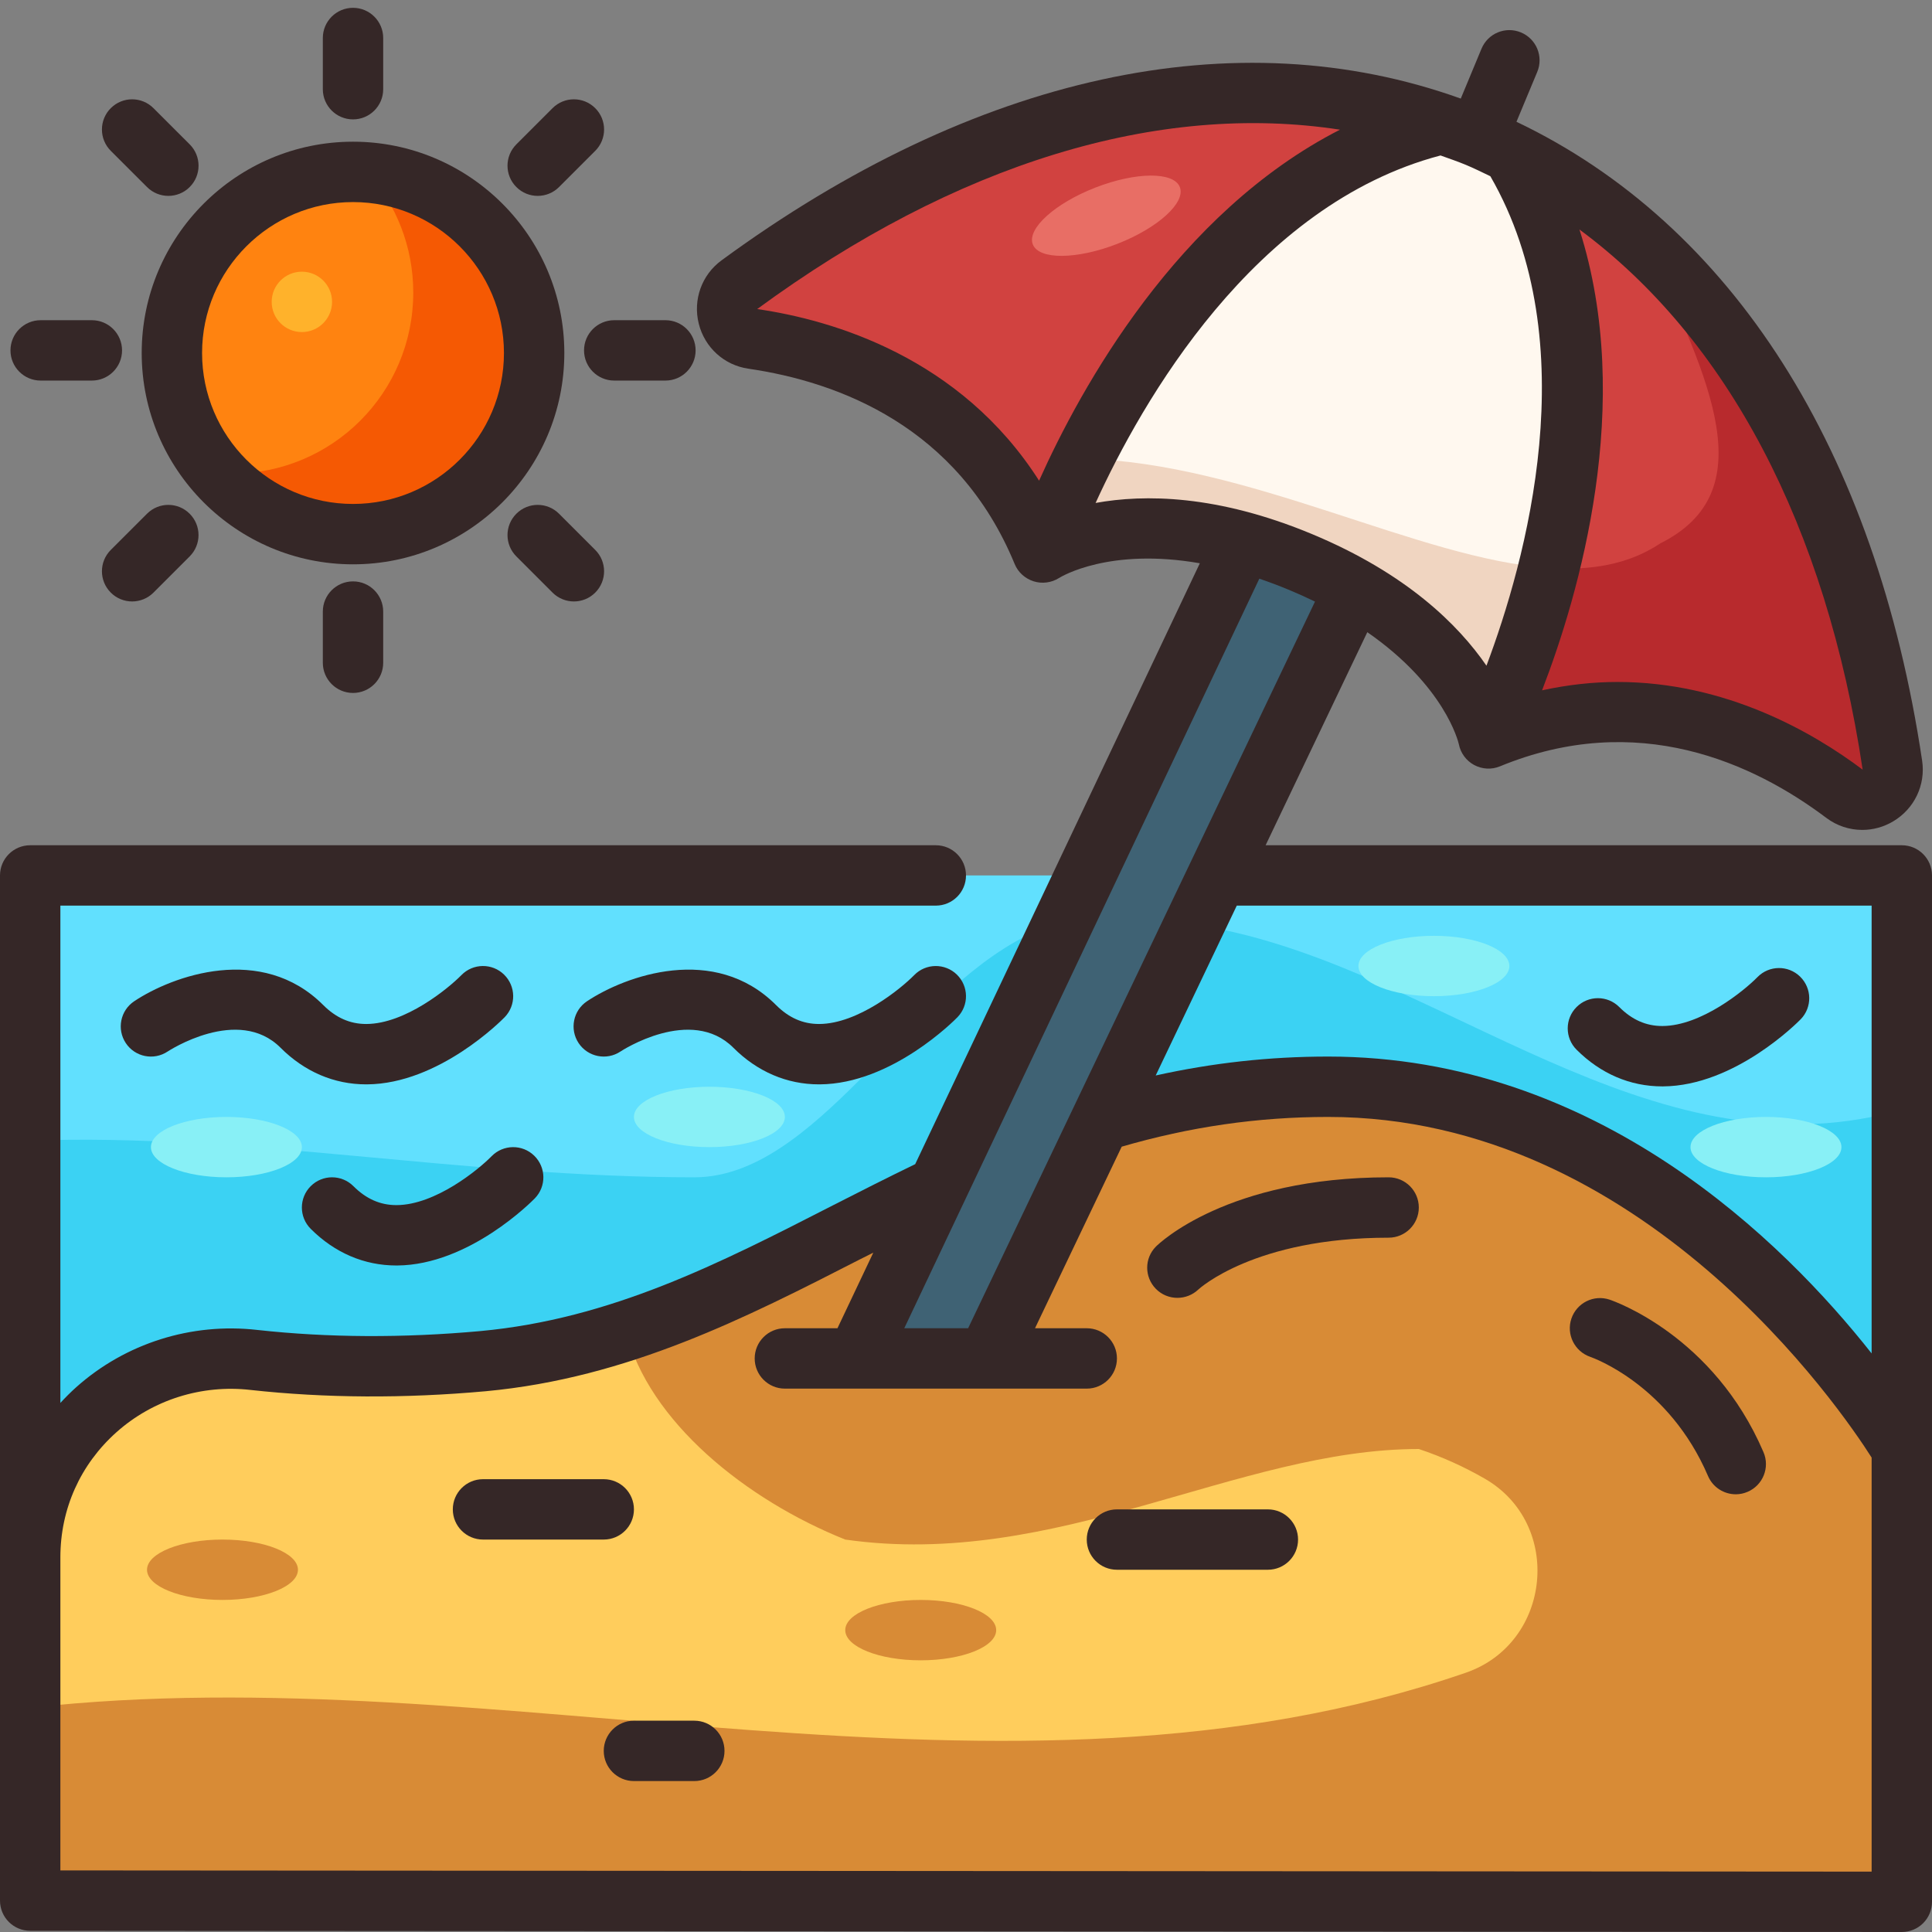 <svg id="outline" height="512" viewBox="0 0 64 64" width="512" xmlns="http://www.w3.org/2000/svg"><rect x="0" y="0" width="64" height="64" fill="#808080" stroke="none"/><path d="m32.7 45 3.75-7.86c2.27-.7 4.75-1.14 7.55-1.14 12 0 19 12 19 12v15l-62-.04v-11.37c0-.23.01-.46.03-.68.38-3.62 3.67-6.28 7.38-5.86 2.09.23 4.62.31 7.59.04 5.71-.53 10.1-3.41 15.07-5.79l-2.7 5.7z" fill="#ffcd5c"/><path d="m44 36c-2.8 0-5.28.44-7.55 1.14l-3.75 7.86h-4.33l2.7-5.7c-3.511 1.681-6.741 3.597-10.343 4.772.757 3.031 4.006 5.621 7.273 6.928 7 1 13-3 19-3 .788.263 1.507.594 2.175.977 2.615 1.497 2.228 5.453-.621 6.435-15.311 5.276-31.997-.593-47.554 1.161v6.387l62 .04v-15s-7-12-19-12z" fill="#d88b36"/><path d="m63 29v19s-7-12-19-12c-2.8 0-5.28.44-7.55 1.14l3.89-8.14z" fill="#61e0fe"/><path d="m62.68 25.35c.13.87-.87 1.48-1.58.94-2.33-1.75-6.63-3.95-11.79-1.83 0 0 5.71-11.35.77-19.4 6.39 3.19 11.09 10.16 12.6 20.29z" fill="#d14240"/><path d="m50.08 5.06c4.94 8.05-.77 19.4-.77 19.4s-.53-2.73-4.42-4.97c-.54-.3-1.14-.6-1.81-.88s-1.3-.49-1.9-.65c-4.13-1.14-6.43.22-6.63.34.14-.44 4.2-12.08 13.23-14.2.79.27 1.56.59 2.3.96z" fill="#fff8ef"/><path d="m54.636 8.255c1.988 4.339 3.8 8.027.364 9.745-1.059.706-2.309.907-3.693.814-.823 3.305-1.997 5.646-1.997 5.646 5.16-2.12 9.46.08 11.79 1.83.71.54 1.71-.07 1.58-.94-1.123-7.532-4.011-13.312-8.044-17.095z" fill="#b82a2d"/><path d="m34.55 18.3c.2-.12 2.5-1.48 6.63-.34.6.16 1.23.37 1.9.65s1.27.58 1.81.88c3.89 2.24 4.42 4.97 4.42 4.97s1.175-2.341 1.997-5.646c-4.308-.29-9.944-3.481-15.423-3.621-.855 1.716-1.29 2.968-1.334 3.107z" fill="#f0d5c1"/><path d="m44.89 19.49-.01.01-4.54 9.5-3.89 8.14-3.75 7.86h-4.33l2.7-5.7h.01l4.87-10.3 5.23-11.04c.6.16 1.23.37 1.9.65s1.27.58 1.81.88z" fill="#3f6274"/><path d="m24.49 9.43c8.26-6.06 16.53-7.63 23.29-5.33-9.03 2.12-13.09 13.76-13.23 14.2-.01.01-.01.01-.01.01-2.13-5.16-6.72-6.66-9.61-7.09-.87-.12-1.15-1.26-.44-1.79z" fill="#d14240"/><path d="m35.95 29-4.87 10.3h-.01c-4.97 2.38-9.36 5.26-15.07 5.79-2.97.27-5.5.19-7.59-.04-3.71-.42-7 2.24-7.38 5.86h-.03v-21.91z" fill="#61e0fe"/><path d="m39.56 30.631-3.11 6.509c2.27-.7 4.75-1.14 7.55-1.14 12 0 19 12 19 12v-11.26c-.35.109-.685.197-1 .26-8.082 1.616-14.858-5.256-22.44-6.369z" fill="#3bd2f3"/><path d="m23 39c-7.631 0-14.964-1.481-22-1.213v13.123h.03c.38-3.62 3.67-6.28 7.38-5.86 2.09.23 4.62.31 7.59.04 5.71-.53 10.1-3.41 15.07-5.79h.01l4.055-8.577c-.376.075-.753.162-1.135.277-4 2-7 8-11 8z" fill="#3bd2f3"/><circle cx="11.69" cy="11.69" fill="#ff8310" r="6"/><path d="m17.69 11.69c0 3.32-2.68 6-6 6-1.79 0-3.39-.78-4.49-2.02.16.01.32.02.49.02 3.32 0 6-2.68 6-6 0-1.52-.57-2.92-1.51-3.98 3.09.25 5.51 2.84 5.51 5.98z" fill="#f55903"/><ellipse cx="36.64" cy="7.14" fill="#e86e65" rx="2.613" ry="1" transform="matrix(.932 -.363 .363 .932 -.092 13.792)"/><circle cx="10" cy="10" fill="#ffb22b" r="1"/><g fill="#88f0f6"><ellipse cx="58.5" cy="38" rx="2.5" ry="1"/><ellipse cx="23.5" cy="37" rx="2.5" ry="1"/><ellipse cx="7.5" cy="38" rx="2.5" ry="1"/><ellipse cx="47.5" cy="32" rx="2.5" ry="1"/></g><ellipse cx="7.37" cy="52" fill="#d88b36" rx="2.5" ry="1"/><ellipse cx="30.5" cy="54" fill="#d88b36" rx="2.5" ry="1"/><g fill="#352727"><path d="m63 28h-21.075l3.369-7.058c2.564 1.778 3.012 3.622 3.032 3.711.058.294.244.547.508.689.264.141.576.159.854.044 4.558-1.878 8.397-.108 10.812 1.708.352.265.77.398 1.191.398.352 0 .706-.094 1.024-.284.702-.417 1.078-1.207.958-2.01-1.538-10.298-6.298-17.76-13.438-21.164l.688-1.651c.213-.51-.028-1.095-.538-1.308-.513-.214-1.096.029-1.308.538l-.687 1.653c-7.443-2.673-16.094-.798-24.49 5.36-.655.48-.95 1.303-.753 2.095.196.789.84 1.375 1.641 1.492 2.99.436 6.948 1.914 8.826 6.475.113.273.345.479.627.569.28.089.593.047.843-.111.084-.053 1.67-1.01 4.662-.487l-9.429 19.905c-.923.448-1.833.908-2.731 1.367-3.777 1.934-7.345 3.761-11.676 4.163-2.56.232-5.046.22-7.386-.038-2.182-.249-4.368.442-5.998 1.896-.185.165-.359.341-.526.522v-16.474h29c.552 0 1-.448 1-1s-.448-1-1-1h-30c-.552 0-1 .448-1 1v33.96c0 .552.447 1 1 1l62 .04c.265 0 .52-.105.707-.292.188-.188.293-.443.293-.708v-34c0-.552-.448-1-1-1zm-1 2v14.834c-2.9-3.676-9.089-9.834-18-9.834-1.955 0-3.841.211-5.716.627l2.686-5.627zm-.297-4.504c-1.652-1.242-4.535-2.905-8.126-2.905-.797 0-1.632.09-2.494.277 1.225-3.174 3.078-9.503 1.238-15.266 4.89 3.616 8.168 9.808 9.382 17.894zm-36.62-15.258c6.591-4.834 13.295-6.867 19.305-5.942-5.386 2.751-8.575 8.522-9.967 11.627-2.608-4.09-6.845-5.324-9.338-5.685zm11.21 6.423c1.52-3.331 5.231-9.879 11.426-11.511.28.101.562.196.839.311.276.115.543.248.812.377 3.195 5.536 1.163 12.784-.129 16.214-.927-1.348-2.641-3.053-5.779-4.36-3.143-1.309-5.559-1.323-7.169-1.031zm6.399 2.876c.306.127.595.258.869.392l-11.491 24.071h-2.115l11.762-24.831c.315.108.638.228.975.368zm-40.692 42.423v-10.37c0-1.604.66-3.077 1.858-4.146 1.204-1.074 2.822-1.586 4.443-1.4 2.476.272 5.098.286 7.792.042 4.716-.438 8.625-2.438 12.405-4.374.142-.073.289-.143.431-.216l-1.187 2.504h-1.742c-.552 0-1 .448-1 1s.448 1 1 1h10c.552 0 1-.448 1-1s-.448-1-1-1h-1.714l2.872-6.015c2.251-.654 4.494-.985 6.842-.985 10.409 0 17.001 9.711 18 11.284v13.716z"/><path d="m21 50c0-.552-.448-1-1-1h-4c-.552 0-1 .448-1 1s.448 1 1 1h4c.552 0 1-.448 1-1z"/><path d="m46 39c-5.353 0-7.613 2.199-7.707 2.293-.387.387-.387 1.009-.004 1.401.195.199.454.299.714.299.25 0 .501-.093.696-.278.018-.017 1.852-1.715 6.301-1.715.552 0 1-.448 1-1s-.448-1-1-1z"/><path d="m42 50h-5c-.552 0-1 .448-1 1s.448 1 1 1h5c.552 0 1-.448 1-1s-.448-1-1-1z"/><path d="m23 57h-2c-.552 0-1 .448-1 1s.448 1 1 1h2c.552 0 1-.448 1-1s-.448-1-1-1z"/><path d="m53.316 43.051c-.522-.172-1.083.107-1.261.628-.177.521.103 1.088.623 1.268.106.037 2.61.933 3.902 3.947.162.379.531.606.919.606.131 0 .265-.026.394-.082.507-.217.743-.805.525-1.313-1.657-3.867-4.962-5.007-5.102-5.054z"/><path d="m12.159 35.921c2.385-.017 4.471-2.134 4.558-2.224.385-.396.375-1.026-.019-1.412-.395-.386-1.027-.378-1.413.016-.44.449-1.864 1.614-3.146 1.62-.003 0-.006 0-.01 0-.534 0-1-.206-1.422-.628-2.04-2.04-4.987-.974-6.262-.125-.459.306-.583.927-.277 1.387s.926.584 1.387.277c.023-.016 2.335-1.529 3.738-.125.795.795 1.775 1.214 2.837 1.214z"/><path d="m30.285 32.301c-.44.449-1.864 1.614-3.146 1.62-.003 0-.006 0-.01 0-.534 0-1-.206-1.422-.628-2.04-2.04-4.987-.974-6.262-.125-.459.306-.583.927-.277 1.387.306.459.927.584 1.387.277.022-.016 2.334-1.529 3.738-.125.795.795 1.775 1.214 2.837 1.214h.029c2.385-.017 4.471-2.134 4.558-2.224.385-.396.375-1.026-.019-1.412-.395-.385-1.028-.378-1.413.016z"/><path d="m13.13 41.921h.029c2.385-.017 4.471-2.134 4.558-2.224.385-.396.375-1.026-.019-1.412-.395-.386-1.027-.378-1.413.016-.44.449-1.864 1.614-3.146 1.62-.003 0-.006 0-.01 0-.534 0-1-.206-1.422-.628-.391-.391-1.023-.391-1.414 0s-.391 1.023 0 1.414c.795.795 1.775 1.214 2.837 1.214z"/><path d="m55.064 35.988h.028c2.385-.017 4.471-2.134 4.559-2.224.384-.396.375-1.026-.02-1.412s-1.028-.378-1.413.016c-.44.449-1.864 1.614-3.145 1.62-.003 0-.007 0-.01 0-.534 0-1-.206-1.423-.629-.391-.391-1.023-.391-1.414 0-.391.39-.391 1.023 0 1.414.796.795 1.776 1.215 2.838 1.215z"/><path d="m11.694 18.694c3.86 0 7-3.14 7-7s-3.14-7-7-7-7 3.14-7 7 3.14 7 7 7zm0-12c2.757 0 5 2.243 5 5s-2.243 5-5 5-5-2.243-5-5 2.244-5 5-5z"/><path d="m11.694 3.955c.552 0 1-.448 1-1v-1.696c0-.552-.448-1-1-1s-1 .448-1 1v1.696c0 .552.448 1 1 1z"/><path d="m10.694 20.259v1.696c0 .552.448 1 1 1s1-.448 1-1v-1.696c0-.552-.448-1-1-1s-1 .448-1 1z"/><path d="m19.347 11.607c0 .552.448 1 1 1h1.696c.552 0 1-.448 1-1s-.448-1-1-1h-1.696c-.553 0-1 .448-1 1z"/><path d="m1.347 12.607h1.696c.552 0 1-.448 1-1s-.448-1-1-1h-1.696c-.552 0-1 .448-1 1s.447 1 1 1z"/><path d="m17.105 17.018c-.391.391-.391 1.023 0 1.414l1.199 1.199c.195.195.451.293.707.293s.512-.098.707-.293c.391-.391.391-1.023 0-1.414l-1.199-1.199c-.39-.391-1.023-.391-1.414 0z"/><path d="m4.87 6.196c.195.195.451.293.707.293s.512-.098.707-.293c.391-.391.391-1.023 0-1.414l-1.2-1.199c-.391-.391-1.023-.391-1.414 0s-.391 1.023 0 1.414z"/><path d="m4.87 17.018-1.2 1.199c-.391.391-.391 1.023 0 1.414.195.195.451.293.707.293s.512-.098.707-.293l1.199-1.199c.391-.391.391-1.023 0-1.414s-1.023-.391-1.413 0z"/><path d="m17.812 6.489c.256 0 .512-.098.707-.293l1.199-1.199c.391-.391.391-1.023 0-1.414s-1.023-.391-1.414 0l-1.199 1.199c-.391.391-.391 1.023 0 1.414.196.196.452.293.707.293z"/></g></svg>